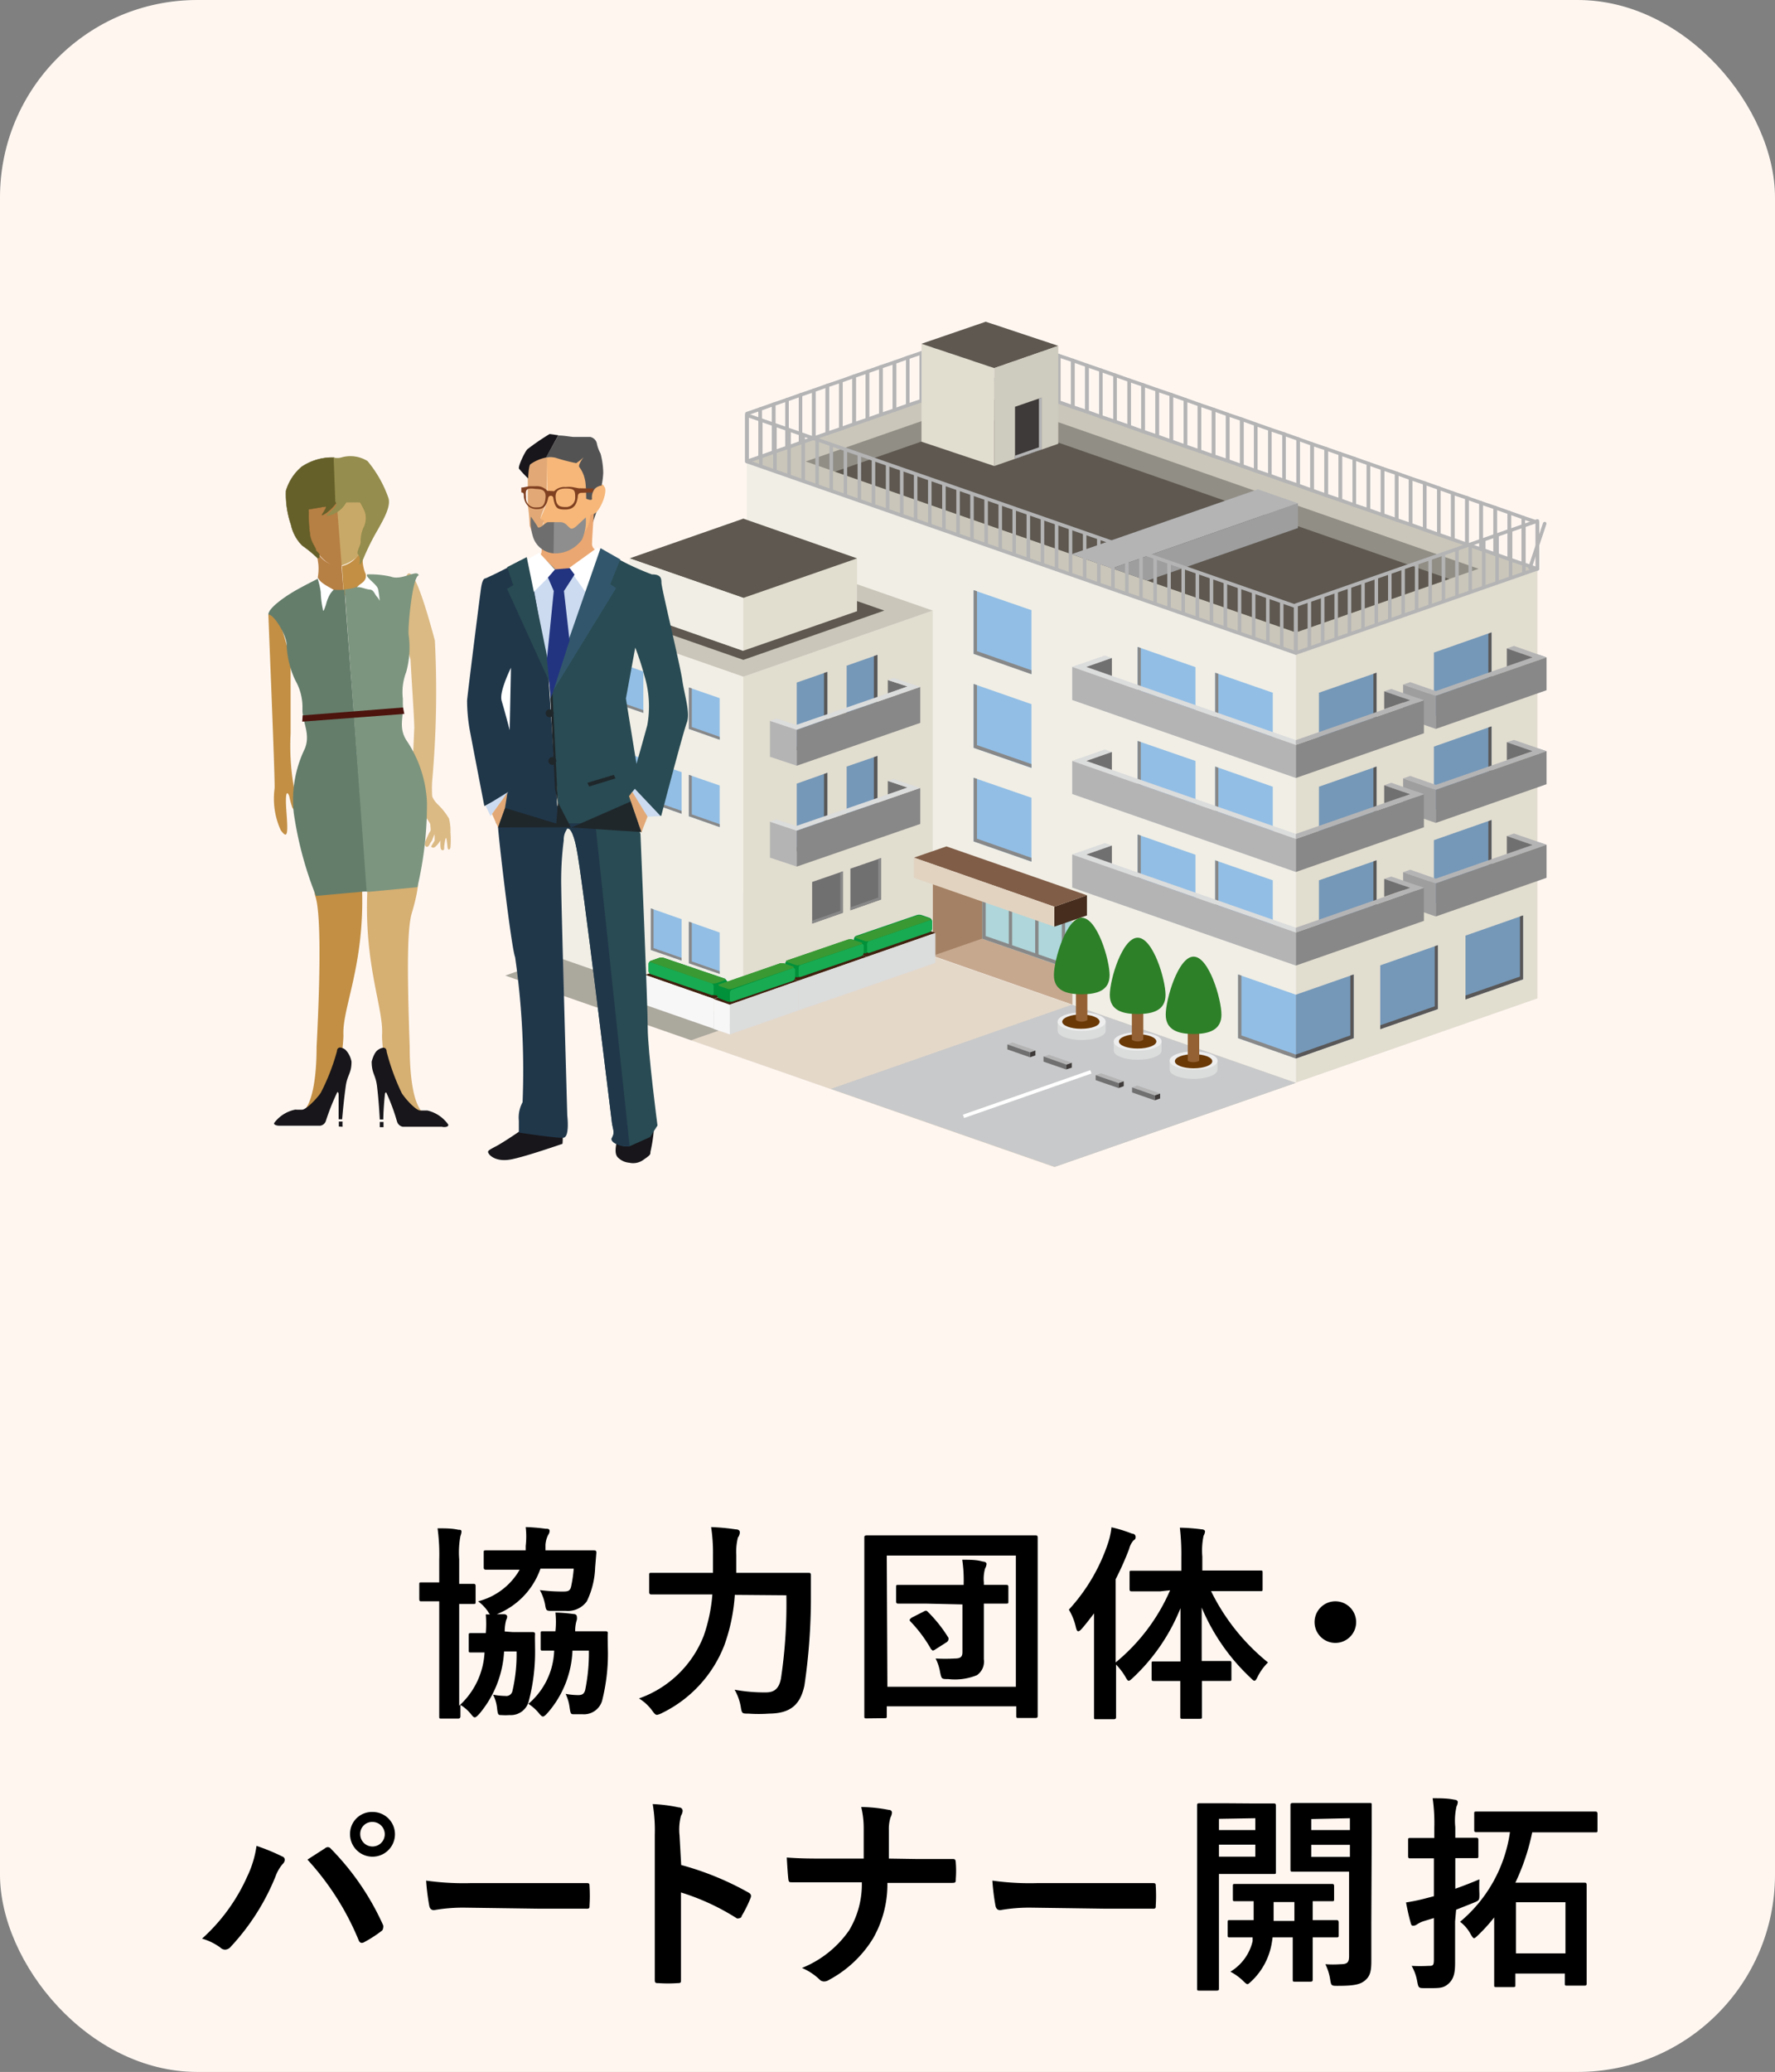 <svg xmlns="http://www.w3.org/2000/svg" xmlns:xlink="http://www.w3.org/1999/xlink" viewBox="0 0 85.39 99.63"><rect x="0" y="0" width="85.39" height="99.63" fill="#808080" stroke="none"/><defs><style>.cls-1,.cls-25,.cls-39,.cls-45,.cls-46,.cls-50{fill:none;}.cls-1,.cls-39{stroke:#b4b4b5;}.cls-1{stroke-linejoin:round;}.cls-1,.cls-25,.cls-39{stroke-width:0.17px;}.cls-2{fill:#fff6f0;}.cls-3{fill:#e1ddcf;}.cls-4{fill:#f0eee5;}.cls-5{fill:#c6a88f;}.cls-6{fill:#cac6ba;}.cls-7{fill:#e4d8c9;}.cls-8{fill:#aba89e;}.cls-9{fill:#c8c9ca;}.cls-10{fill:#918e86;}.cls-11{fill:#5e5850;}.cls-12{fill:#7598b8;}.cls-13{fill:#595757;}.cls-14{fill:#b4b4b5;}.cls-15{fill:#888;}.cls-16{fill:#9e9e9f;}.cls-17{fill:#717071;}.cls-18{fill:#92bee5;}.cls-19,.cls-26{fill:#dbdcdc;}.cls-20{fill:#a48164;}.cls-21{fill:#afd6da;}.cls-22{fill:#805d47;}.cls-23{fill:#462d1e;}.cls-24{fill:#3e3a39;}.cls-25{stroke:#fff;}.cls-25,.cls-39{stroke-miterlimit:10;}.cls-26,.cls-27,.cls-28,.cls-29,.cls-30,.cls-41,.cls-42,.cls-43,.cls-44,.cls-47,.cls-48,.cls-49,.cls-50,.cls-51,.cls-52,.cls-53,.cls-54,.cls-55,.cls-56,.cls-57,.cls-58,.cls-59,.cls-60,.cls-61,.cls-62,.cls-63,.cls-64,.cls-65,.cls-67,.cls-68,.cls-69{fill-rule:evenodd;}.cls-27{fill:#eeeeef;}.cls-28{fill:#6a3906;}.cls-29{fill:#946134;}.cls-30{fill:#2d8028;}.cls-31{fill:#40210f;}.cls-32{fill:#00913a;}.cls-33{fill:#18ab52;}.cls-34{fill:#3a9933;}.cls-35{fill:#f7f7f7;}.cls-36{fill:#e2d3c1;}.cls-37{clip-path:url(#clip-path);}.cls-38{clip-path:url(#clip-path-2);}.cls-40{fill:#cecbbf;}.cls-41{fill:#dbba84;}.cls-42{fill:#c28f44;}.cls-43{fill:#18161a;}.cls-44{fill:#d6af72;}.cls-46{stroke:#9e2f24;stroke-width:0.05px;}.cls-46,.cls-50{stroke-miterlimit:3.86;}.cls-47{fill:#b67f43;}.cls-48{fill:#c9a968;}.cls-49{fill:#655f29;}.cls-50{stroke:#655f29;stroke-width:0.02px;}.cls-51{fill:#948d4d;}.cls-52{fill:#647d6b;}.cls-53{fill:#fff;}.cls-54{fill:#7c957f;}.cls-55{fill:#4c140d;}.cls-56{fill:#20374a;}.cls-57{fill:#294b53;}.cls-58{fill:#ccdbf0;}.cls-59{fill:#535354;}.cls-60{fill:#eba771;}.cls-61{fill:#f6b779;}.cls-62{fill:#e2a976;}.cls-63{fill:#32576c;}.cls-64{fill:#223480;}.cls-65,.cls-66{fill:#1f272b;}.cls-67{fill:#6e6e6e;}.cls-68{fill:#8e8e8e;}.cls-69{fill:#7f4021;}</style><clipPath id="clip-path"><polygon id="SVGID" class="cls-1" points="62.34 31.4 73.96 27.35 73.96 25.05 62.34 29.1 62.34 31.4"/></clipPath><clipPath id="clip-path-2"><polygon id="SVGID-2" data-name="SVGID" class="cls-1" points="35.93 19.96 35.93 22.19 62.34 31.4 62.34 29.16 35.93 19.96"/></clipPath></defs><g id="レイヤー_2" data-name="レイヤー 2"><g id="レイヤー_1-2" data-name="レイヤー 1"><rect class="cls-2" width="85.39" height="99.63" rx="9.49"/><path d="M24.67,78.48c.67,0,.88,0,.94,0s.14,0,.13.11,0,.44,0,.65a9.35,9.35,0,0,1-.3,2.55.89.89,0,0,1-.93.68,2.55,2.55,0,0,1-.39,0c-.15,0-.17,0-.21-.35a1.79,1.79,0,0,0-.19-.63,3.46,3.46,0,0,0,.59.06.3.3,0,0,0,.34-.23,7.73,7.73,0,0,0,.2-1.91h-.6a5.08,5.08,0,0,1-1.19,3c-.1.11-.17.17-.22.17s-.1-.05-.17-.14a2,2,0,0,0-.52-.46c0,.34,0,.53,0,.55s0,.11-.11.11h-.81c-.09,0-.1,0-.1-.11s0-.62,0-1.75V77h0c-.62,0-.8,0-.86,0s-.1,0-.1-.12V76.2c0-.1,0-.11.1-.11s.24,0,.86,0h0V75a9.26,9.26,0,0,0-.08-1.51c.38,0,.68,0,1,.07.1,0,.15,0,.15.1a.73.73,0,0,1-.05.2,4.22,4.22,0,0,0-.06,1.11v1.19c.46,0,.62,0,.68,0s.11,0,.11.11v.74c0,.11,0,.12-.11.12l-.68,0v4.89a3.72,3.72,0,0,0,1.22-2.56l-.65,0c-.1,0-.11,0-.11-.11v-.72c0-.09,0-.1.11-.1s.23,0,.71,0a5.16,5.16,0,0,0,0-.9h.2a.73.73,0,0,1-.09-.13A2,2,0,0,0,23,77a3.22,3.22,0,0,0,2-1.52h-.3c-.93,0-1.25,0-1.31,0s-.12,0-.12-.11v-.72c0-.09,0-.1.12-.1s.38,0,1.31,0h.59l0-.21a4,4,0,0,0,0-.91,8.66,8.66,0,0,1,.95.08c.12,0,.2,0,.2.12a.37.37,0,0,1-.07.18,1.23,1.23,0,0,0-.13.48l0,.26h1c.94,0,1.27,0,1.33,0s.12,0,.12.11l-.06.72A4,4,0,0,1,28.23,77a1.12,1.12,0,0,1-1,.46l-.65,0c-.3,0-.31,0-.36-.32a2.34,2.34,0,0,0-.25-.68,8.53,8.53,0,0,0,1.06.07c.27,0,.4,0,.45-.27a6.15,6.15,0,0,0,.12-.83H26a3.66,3.66,0,0,1-2.1,2.19l.34,0c.11,0,.16.06.16.12a.41.41,0,0,1-.05.16,2.12,2.12,0,0,0-.07.55Zm2.87.89a4.84,4.84,0,0,1-1.2,3c-.1.11-.17.17-.22.17s-.1-.05-.17-.13a2.2,2.2,0,0,0-.53-.48,3.51,3.51,0,0,0,1.24-2.56l-.54,0c-.1,0-.11,0-.11-.11v-.72c0-.09,0-.1.11-.1s.18,0,.6,0a4.36,4.36,0,0,0,0-.9,7.88,7.88,0,0,1,.86.07c.12,0,.17.06.17.12a.47.47,0,0,1,0,.16,1.65,1.65,0,0,0-.08.55h.5c.68,0,.89,0,.95,0s.13,0,.12.11,0,.44,0,.65a9.16,9.16,0,0,1-.28,2.6.91.91,0,0,1-.94.63l-.4,0c-.16,0-.17,0-.22-.34a2.1,2.1,0,0,0-.19-.64,3.38,3.38,0,0,0,.6.06c.2,0,.29-.06.34-.24a8.88,8.88,0,0,0,.18-1.9Z"/><path d="M35.35,76.69a8.82,8.82,0,0,1-.5,2.41,6.06,6.06,0,0,1-3,3.27.93.93,0,0,1-.24.09c-.08,0-.13-.06-.24-.21a2.23,2.23,0,0,0-.63-.58,5.2,5.2,0,0,0,3.11-3,7.9,7.9,0,0,0,.42-2H32.69c-1,0-1.29,0-1.34,0s-.12,0-.12-.11v-.82c0-.1,0-.11.12-.11s.38,0,1.34,0H34.3c0-.29,0-.58,0-.87a8.18,8.18,0,0,0-.09-1.33,10.53,10.53,0,0,1,1.18.11c.15,0,.2.07.2.14a.42.42,0,0,1-.09.25,2.83,2.83,0,0,0-.08.85c0,.27,0,.56,0,.85h2.1c1,0,1.3,0,1.37,0s.12,0,.12.12c0,.3,0,.64,0,.9a29,29,0,0,1-.31,4.39C38.5,82,38,82.39,37,82.4a7.09,7.09,0,0,1-1,0c-.31,0-.31,0-.37-.36a2.51,2.51,0,0,0-.29-.79,7.85,7.85,0,0,0,1.5.13c.37,0,.63-.14.73-.67a24.18,24.18,0,0,0,.26-4Z"/><path d="M41.69,82.63c-.1,0-.11,0-.11-.11s0-.74,0-3.84v-2c0-2,0-2.68,0-2.74s0-.11.11-.11.4,0,1.33,0h5.46c.94,0,1.26,0,1.33,0s.11,0,.11.11,0,.76,0,2.4v2.32c0,3.1,0,3.78,0,3.84s0,.11-.11.11H49c-.1,0-.11,0-.11-.11v-.45H42.66v.46c0,.1,0,.11-.11.11Zm1-1.52h6.18V74.8H42.66Zm1.84-4c-.93,0-1.25,0-1.31,0s-.11,0-.11-.11v-.68c0-.1,0-.11.11-.11s.38,0,1.31,0h1.83v-.08a6.6,6.6,0,0,0-.07-1.13c.38,0,.69,0,1,.09.11,0,.17.06.17.11a.52.52,0,0,1-.07.22,1.81,1.81,0,0,0-.06.67v.12c.73,0,1,0,1.07,0s.11,0,.11.11v.68c0,.1,0,.11-.11.11l-1.07,0v1.26c0,.57,0,.9,0,1.42a.79.79,0,0,1-.33.76,2.78,2.78,0,0,1-1.38.19c-.32,0-.32,0-.39-.31a2.36,2.36,0,0,0-.22-.68,7.81,7.81,0,0,0,.92,0c.28,0,.37-.08.37-.31V77.15Zm-.11.39c.11-.06.14-.07.21,0a6.65,6.65,0,0,1,1,1.26c0,.09,0,.13-.08.2l-.55.35a.28.28,0,0,1-.13.06s0,0-.08-.07a6.62,6.62,0,0,0-1-1.34c-.07-.08,0-.11.06-.17Z"/><path d="M55.82,76.52c-1,0-1.31,0-1.37,0s-.11,0-.11-.11v-.77c0-.11,0-.11.11-.11h2.38v-.65a11.06,11.06,0,0,0-.07-1.42,8.93,8.93,0,0,1,1.05.08c.1,0,.16.05.16.1a.52.52,0,0,1-.07.21,3.43,3.43,0,0,0-.06,1v.67h2.8c.09,0,.1,0,.1.11v.77c0,.1,0,.11-.1.11s-.41,0-1.38,0h-1A10.15,10.15,0,0,0,61,79.94a2.56,2.56,0,0,0-.49.67c-.07.14-.11.21-.16.21s-.11-.06-.21-.16a9.87,9.87,0,0,1-2.33-3.36c0,.9,0,1.79,0,2.57h.23c.78,0,1,0,1.09,0s.11,0,.11.11v.73c0,.11,0,.12-.11.12s-.31,0-1.09,0h-.22c0,.95,0,1.61,0,1.71s0,.11-.11.11H56.9c-.11,0-.12,0-.12-.11s0-.77,0-1.71h-.18c-.78,0-1,0-1.09,0s-.11,0-.11-.12V80c0-.1,0-.11.11-.11s.31,0,1.09,0h.19c0-.78,0-1.67,0-2.56a9.36,9.36,0,0,1-2.28,3.34c-.1.09-.16.15-.21.15s-.09-.06-.16-.19a3.25,3.25,0,0,0-.45-.59v1c0,1,0,1.47,0,1.52s0,.11-.11.11h-.85c-.09,0-.1,0-.1-.11s0-.54,0-1.52V78.71c0-.33,0-.73,0-1.13-.19.25-.38.5-.58.73-.07.08-.13.13-.18.13s-.08-.06-.11-.18a2.86,2.86,0,0,0-.34-.86,8.84,8.84,0,0,0,1.9-3.25,3.45,3.45,0,0,0,.15-.71,6.93,6.93,0,0,1,1,.31c.11,0,.16.08.16.15s0,.11-.11.18a1,1,0,0,0-.2.4,14.47,14.47,0,0,1-.65,1.46v4a9.25,9.25,0,0,0,2.62-3.47Z"/><path d="M65.24,78a1,1,0,1,1-1-1A1,1,0,0,1,65.24,78Z"/><path d="M11.89,90.24a5,5,0,0,0,.45-1.48,9.88,9.88,0,0,1,1.24.51.17.17,0,0,1,.12.16.3.3,0,0,1-.1.2,1.92,1.92,0,0,0-.35.61,11,11,0,0,1-2.14,3.36.38.38,0,0,1-.28.15.34.34,0,0,1-.23-.1,2.77,2.77,0,0,0-.88-.43A8.86,8.86,0,0,0,11.89,90.24Zm3.74-1.36a.24.24,0,0,1,.14-.06.2.2,0,0,1,.15.08,12.57,12.57,0,0,1,2.51,3.67.25.25,0,0,1,0,.14.19.19,0,0,1-.1.16,6,6,0,0,1-.83.53c-.13.06-.2,0-.24-.09a13.08,13.08,0,0,0-2.47-3.89ZM19,88.2a1.08,1.08,0,0,1-2.16,0,1.05,1.05,0,0,1,1.08-1.07A1.07,1.07,0,0,1,19,88.2Zm-1.67,0a.59.59,0,1,0,.59-.59A.57.57,0,0,0,17.33,88.2Z"/><path d="M22.35,91.73a8,8,0,0,0-1.47.12c-.12,0-.2-.06-.23-.21a10.85,10.85,0,0,1-.15-1.21,12.85,12.85,0,0,0,2.16.12h3.22l2.3,0c.15,0,.18,0,.18.14a7.37,7.37,0,0,1,0,.94c0,.12,0,.16-.18.15l-2.23,0Z"/><path d="M32.77,89.68A14.11,14.11,0,0,1,36,91c.11.06.16.13.11.26a5.88,5.88,0,0,1-.43.87c0,.07-.08.11-.13.11a.15.15,0,0,1-.11,0A11.08,11.08,0,0,0,32.76,91v2.21c0,.65,0,1.24,0,2,0,.12,0,.15-.18.15a6.61,6.61,0,0,1-.89,0c-.14,0-.19,0-.19-.15,0-.74,0-1.33,0-2V88.23a7.63,7.63,0,0,0-.1-1.48,7.38,7.38,0,0,1,1.25.16c.14,0,.19.09.19.17a.53.53,0,0,1-.08.23,2.6,2.6,0,0,0-.07.94Z"/><path d="M44.05,89.39l1.74,0c.14,0,.18,0,.19.18a5.08,5.08,0,0,1,0,.78c0,.16,0,.19-.19.19-.36,0-1.12,0-1.68,0H42.69A5.23,5.23,0,0,1,42,93.21a5.55,5.55,0,0,1-2.13,2,.41.41,0,0,1-.23.07.3.3,0,0,1-.22-.1,2.78,2.78,0,0,0-.84-.55,5.06,5.06,0,0,0,2.27-1.81,4.3,4.3,0,0,0,.61-2.31H39.54c-.49,0-1.06,0-1.44,0-.13,0-.16,0-.18-.19s-.05-.62-.07-1c.65.05,1.21.05,1.7.05h2c0-.5,0-1,0-1.48a4.31,4.31,0,0,0-.12-1,7.54,7.54,0,0,1,1.33.14c.11,0,.15.07.15.14a.61.61,0,0,1-.07.22,1.88,1.88,0,0,0-.08.61c0,.47,0,.8,0,1.37Z"/><path d="M49.59,91.73a8,8,0,0,0-1.47.12c-.12,0-.2-.06-.23-.21a10.85,10.85,0,0,1-.15-1.21,12.85,12.85,0,0,0,2.16.12h3.22l2.3,0c.15,0,.18,0,.18.14a7.37,7.37,0,0,1,0,.94c0,.12,0,.16-.18.15l-2.23,0Z"/><path d="M60.28,86.72c.66,0,.95,0,1,0s.1,0,.1.11,0,.35,0,1V89c0,.61,0,.89,0,1s0,.11-.1.11-.35,0-1,0H58.64v3.34c0,1.4,0,2.09,0,2.16s0,.11-.11.11H57.7c-.1,0-.11,0-.11-.11s0-.76,0-2.16V89c0-1.4,0-2.11,0-2.18s0-.11.11-.11.45,0,1.19,0Zm-1.64.74V88h1.75v-.57Zm1.75,1.24H58.64v.58h1.75Zm.83,4.46a4.3,4.3,0,0,1-.07.43,3.26,3.26,0,0,1-.95,1.68c-.1.09-.15.14-.19.14s-.11-.06-.23-.18a2.65,2.65,0,0,0-.59-.42,2.33,2.33,0,0,0,1.07-1.47l0-.18-1.09,0c-.1,0-.11,0-.11-.12v-.6c0-.1,0-.11.11-.11s.34,0,1.14,0c0-.25,0-.56,0-.91l-.88,0c-.11,0-.12,0-.12-.11v-.61c0-.1,0-.11.12-.11s.36,0,1.25,0h2.14c.89,0,1.19,0,1.25,0s.11,0,.11.11v.61c0,.1,0,.11-.11.11l-.92,0v.91c.79,0,1.09,0,1.14,0s.11,0,.11.11v.6c0,.11,0,.12-.11.12s-.35,0-1.14,0v.93c0,.69,0,1,0,1.08s0,.12-.11.12h-.74c-.1,0-.11,0-.11-.12s0-.39,0-1.08v-.93Zm1.05-.79v-.91h-1c0,.34,0,.65,0,.91Zm3.7.1c0,.7,0,1.34,0,1.83s-.06.72-.29.92-.52.27-1.32.27c-.31,0-.32,0-.37-.31a2.51,2.51,0,0,0-.23-.73,5,5,0,0,0,.73,0c.33,0,.41-.09.41-.39V90H63.3c-.78,0-1,0-1.1,0s-.12,0-.12-.11,0-.28,0-.87V87.69c0-.58,0-.81,0-.88s0-.11.12-.11.32,0,1.1,0h1.47c.78,0,1,0,1.11,0s.11,0,.11.11,0,.49,0,1.37Zm-2.89-5V88h1.86v-.57Zm1.86,1.24H63.08v.58h1.86Z"/><path d="M70,92.39c0,.7,0,1.53,0,2s-.06.77-.32,1-.45.21-1.12.21c-.31,0-.32,0-.38-.31a2.3,2.3,0,0,0-.27-.76,7.2,7.2,0,0,0,.81,0c.2,0,.26,0,.26-.3v-2l-.49.15a1.24,1.24,0,0,0-.33.16.35.35,0,0,1-.16.06c-.06,0-.1,0-.13-.12-.08-.27-.16-.63-.23-1a8.88,8.88,0,0,0,.92-.19l.42-.11V89.36h-.13c-.71,0-.93,0-1,0s-.11,0-.11-.11v-.76c0-.1,0-.11.11-.11s.28,0,1,0H69v-.49a8.37,8.37,0,0,0-.08-1.42c.38,0,.72,0,1.05.07.1,0,.16.06.16.11a.51.51,0,0,1-.06.21,3.07,3.07,0,0,0-.06,1v.51h0c.72,0,.94,0,1,0s.11,0,.11.11v.76c0,.1,0,.11-.11.11s-.28,0-1,0h0v1.47c.4-.14.8-.3,1.16-.45a6.6,6.6,0,0,0,0,.69c0,.32,0,.32-.29.44l-.83.33Zm2.39-4.29c-1,0-1.29,0-1.36,0s-.11,0-.11-.11v-.77c0-.1,0-.11.11-.11s.4,0,1.36,0h3c1,0,1.3,0,1.35,0s.11,0,.11.11V88c0,.1,0,.11-.11.11s-.39,0-1.35,0H73.71a10.6,10.6,0,0,1-.81,2.42h2.16c.74,0,1.1,0,1.16,0s.11,0,.11.11,0,.39,0,1.64v1.24c0,1.47,0,1.78,0,1.85s0,.11-.11.11H75.4c-.11,0-.12,0-.12-.11v-.47H72.9v.55c0,.09,0,.1-.12.1H72c-.11,0-.12,0-.12-.1s0-.37,0-1.8V92.2a7.77,7.77,0,0,1-.77.85c-.1.1-.16.15-.2.15s-.09-.07-.17-.21a1.81,1.81,0,0,0-.5-.58,6.87,6.87,0,0,0,2.4-4.31Zm.54,3.37v2.46h2.38V91.47Z"/><polygon class="cls-3" points="62.34 52.06 73.96 48.01 73.96 27.35 62.34 31.4 62.34 52.06"/><polygon class="cls-4" points="35.93 22.19 35.93 42.86 62.34 52.07 62.34 31.4 35.93 22.19"/><polygon class="cls-5" points="44.87 41.98 44.87 45.96 51.59 48.31 51.59 44.32 44.87 41.98"/><polygon class="cls-6" points="73.96 27.35 47.55 18.14 35.93 22.19 62.34 31.4 73.96 27.35"/><polygon class="cls-7" points="62.34 52.07 35.93 42.86 24.31 46.91 50.72 56.12 62.34 52.07"/><polygon class="cls-8" points="33.25 50.02 44.85 45.97 35.93 42.86 24.31 46.91 33.25 50.02"/><polygon class="cls-9" points="39.97 52.36 50.74 56.11 62.34 52.07 51.57 48.31 39.97 52.36"/><polygon class="cls-10" points="38.76 22.19 62.34 30.41 71.13 27.35 47.55 19.13 38.76 22.19"/><polygon class="cls-11" points="40.17 22.68 62.34 30.41 69.72 27.84 47.55 20.11 40.17 22.68"/><polygon class="cls-12" points="68.98 35.9 68.98 38.96 71.75 38 71.75 34.93 68.98 35.9"/><polygon class="cls-13" points="71.6 34.98 71.75 34.93 71.75 38 70.37 38.48 70.37 38.3 71.6 37.87 71.6 34.98"/><polygon class="cls-14" points="69.07 37.98 74.4 36.12 74.06 36.01 68.73 37.86 69.07 37.98"/><polygon class="cls-14" points="74.06 36.24 72.49 35.69 72.83 35.58 74.4 36.12 74.06 36.24"/><polygon class="cls-14" points="69.07 37.98 67.5 37.43 67.84 37.31 69.41 37.86 69.07 37.98"/><polygon class="cls-15" points="69.07 37.98 69.07 39.57 74.4 37.71 74.4 36.12 69.07 37.98"/><polygon class="cls-16" points="67.5 37.43 67.5 39.02 69.07 39.57 69.07 37.98 67.5 37.43"/><polygon class="cls-17" points="72.49 35.69 72.49 36.55 73.73 36.12 72.49 35.69"/><polygon class="cls-12" points="63.45 37.83 63.45 40.9 66.22 39.93 66.22 36.86 63.45 37.83"/><polygon class="cls-13" points="66.07 36.92 66.22 36.86 66.22 39.93 64.84 40.41 64.84 40.23 66.07 39.8 66.07 36.92"/><polygon class="cls-18" points="61.23 37.83 61.23 40.9 58.46 39.93 58.46 36.86 61.23 37.83"/><polygon class="cls-15" points="58.61 36.92 58.46 36.86 58.46 39.93 59.84 40.41 59.84 40.23 58.61 39.8 58.61 36.92"/><polygon class="cls-18" points="57.51 36.59 57.51 39.66 54.73 38.69 54.73 35.63 57.51 36.59"/><polygon class="cls-15" points="54.88 35.68 54.73 35.63 54.73 38.69 56.12 39.18 56.12 38.99 54.88 38.56 54.88 35.68"/><polygon class="cls-15" points="68.5 38.19 62.34 40.34 62.34 41.93 68.5 39.78 68.5 38.19"/><polygon class="cls-19" points="62.34 40.1 51.91 36.47 51.58 36.59 62.34 40.34 62.34 40.1"/><polygon class="cls-14" points="62.34 40.34 68.5 38.19 68.17 38.07 62.34 40.1 62.34 40.34"/><polygon class="cls-19" points="51.92 36.7 53.49 36.16 53.15 36.04 51.58 36.59 51.92 36.7"/><polygon class="cls-14" points="68.16 38.31 66.59 37.76 66.93 37.64 68.5 38.19 68.16 38.31"/><polygon class="cls-17" points="53.49 36.16 53.49 37.02 52.26 36.59 53.49 36.16"/><polygon class="cls-17" points="66.59 37.76 66.59 38.62 67.83 38.19 66.59 37.76"/><polygon class="cls-14" points="51.58 36.59 51.58 38.18 62.34 41.93 62.34 40.34 51.58 36.59"/><polygon class="cls-12" points="68.98 31.38 68.98 34.45 71.75 33.48 71.75 30.41 68.98 31.38"/><polygon class="cls-13" points="71.6 30.47 71.75 30.41 71.75 33.48 70.37 33.96 70.37 33.78 71.6 33.35 71.6 30.47"/><polygon class="cls-14" points="69.07 33.46 74.4 31.61 74.06 31.49 68.73 33.35 69.07 33.46"/><polygon class="cls-14" points="74.06 31.72 72.49 31.18 72.83 31.06 74.4 31.61 74.06 31.72"/><polygon class="cls-14" points="69.07 33.46 67.5 32.92 67.84 32.8 69.41 33.35 69.07 33.46"/><polygon class="cls-15" points="69.07 33.46 69.07 35.05 74.4 33.19 74.4 31.61 69.07 33.46"/><polygon class="cls-16" points="67.5 32.92 67.5 34.5 69.07 35.05 69.07 33.46 67.5 32.92"/><polygon class="cls-17" points="72.49 31.18 72.49 32.04 73.73 31.61 72.49 31.18"/><polygon class="cls-12" points="63.45 33.31 63.45 36.38 66.22 35.41 66.22 32.35 63.45 33.31"/><polygon class="cls-13" points="66.07 32.4 66.22 32.35 66.22 35.41 64.84 35.9 64.84 35.71 66.07 35.28 66.07 32.4"/><polygon class="cls-18" points="61.23 33.31 61.23 36.38 58.46 35.41 58.46 32.35 61.23 33.31"/><polygon class="cls-15" points="58.61 32.4 58.46 32.35 58.46 35.41 59.84 35.9 59.84 35.71 58.61 35.28 58.61 32.4"/><polygon class="cls-18" points="57.51 32.08 57.51 35.14 54.73 34.18 54.73 31.11 57.51 32.08"/><polygon class="cls-15" points="54.88 31.16 54.73 31.11 54.73 34.18 56.12 34.66 56.12 34.48 54.88 34.05 54.88 31.16"/><polygon class="cls-15" points="68.5 33.67 62.34 35.82 62.34 37.41 68.5 35.26 68.5 33.67"/><polygon class="cls-19" points="62.34 35.59 51.91 31.95 51.58 32.07 62.34 35.82 62.34 35.59"/><polygon class="cls-14" points="62.34 35.82 68.5 33.67 68.17 33.56 62.34 35.59 62.34 35.82"/><polygon class="cls-19" points="51.92 32.19 53.49 31.64 53.15 31.52 51.58 32.07 51.92 32.19"/><polygon class="cls-14" points="68.16 33.79 66.59 33.24 66.93 33.13 68.5 33.67 68.16 33.79"/><polygon class="cls-17" points="53.49 31.64 53.49 32.5 52.26 32.07 53.49 31.64"/><polygon class="cls-17" points="66.59 33.24 66.59 34.1 67.83 33.67 66.59 33.24"/><polygon class="cls-14" points="51.58 32.07 51.58 33.66 62.34 37.41 62.34 35.82 51.58 32.07"/><polygon class="cls-12" points="68.98 40.4 68.98 43.47 71.75 42.5 71.75 39.43 68.98 40.4"/><polygon class="cls-13" points="71.6 39.49 71.75 39.43 71.75 42.5 70.37 42.98 70.37 42.8 71.6 42.37 71.6 39.49"/><polygon class="cls-14" points="69.07 42.48 74.4 40.62 74.06 40.51 68.73 42.37 69.07 42.48"/><polygon class="cls-14" points="74.06 40.74 72.49 40.2 72.83 40.08 74.4 40.62 74.06 40.74"/><polygon class="cls-14" points="69.07 42.48 67.5 41.94 67.84 41.82 69.41 42.37 69.07 42.48"/><polygon class="cls-15" points="69.07 42.48 69.07 44.07 74.4 42.21 74.4 40.62 69.07 42.48"/><polygon class="cls-16" points="67.5 41.94 67.5 43.52 69.07 44.07 69.07 42.48 67.5 41.94"/><polygon class="cls-17" points="72.49 40.2 72.49 41.06 73.73 40.63 72.49 40.2"/><polygon class="cls-20" points="44.87 41.98 44.87 45.96 50.59 43.97 44.87 41.98"/><polygon class="cls-18" points="62.34 47.83 62.34 50.89 59.56 49.92 59.56 46.86 62.34 47.83"/><polygon class="cls-15" points="59.72 46.91 59.56 46.86 59.56 49.92 62.34 50.9 62.34 50.71 59.72 49.79 59.72 46.91"/><polygon class="cls-21" points="51.59 44.32 51.59 46.65 47.26 45.14 47.26 42.81 51.59 44.32"/><polygon class="cls-15" points="47.42 42.87 47.26 42.81 47.26 45.14 51.59 46.64 51.59 46.46 47.42 45.01 47.42 42.87"/><polygon class="cls-15" points="48.69 43.31 48.53 43.25 48.53 45.5 48.69 45.5 48.69 43.31"/><polygon class="cls-15" points="49.96 43.76 49.8 43.7 49.8 45.95 49.96 45.95 49.96 43.76"/><polygon class="cls-15" points="51.24 44.2 51.08 44.15 51.08 46.4 51.24 46.4 51.24 44.2"/><polygon class="cls-12" points="62.34 47.83 62.34 50.89 65.12 49.92 65.12 46.86 62.34 47.83"/><polygon class="cls-13" points="64.96 46.91 65.12 46.86 65.12 49.92 62.34 50.9 62.34 50.71 64.96 49.79 64.96 46.91"/><polygon class="cls-12" points="66.4 46.42 66.4 49.48 69.17 48.52 69.17 45.45 66.4 46.42"/><polygon class="cls-13" points="69.02 45.5 69.17 45.45 69.17 48.52 66.4 49.49 66.4 49.3 69.02 48.39 69.02 45.5"/><polygon class="cls-12" points="70.5 44.99 70.5 48.05 73.27 47.09 73.27 44.02 70.5 44.99"/><polygon class="cls-13" points="73.12 44.07 73.27 44.02 73.27 47.09 70.5 48.06 70.5 47.87 73.12 46.96 73.12 44.07"/><polygon class="cls-14" points="60.51 23.53 62.44 24.2 62.44 24.2 53.49 27.33 51.55 26.65 60.51 23.53"/><polygon class="cls-16" points="62.44 24.2 62.44 25.39 55.19 27.92 53.49 27.33 62.44 24.2"/><polygon class="cls-12" points="63.45 42.33 63.45 45.4 66.22 44.43 66.22 41.37 63.45 42.33"/><polygon class="cls-13" points="66.07 41.42 66.22 41.37 66.22 44.43 64.84 44.91 64.84 44.73 66.07 44.3 66.07 41.42"/><polygon class="cls-18" points="61.23 42.33 61.23 45.4 58.46 44.43 58.46 41.37 61.23 42.33"/><polygon class="cls-15" points="58.61 41.42 58.46 41.37 58.46 44.43 59.84 44.91 59.84 44.73 58.61 44.3 58.61 41.42"/><polygon class="cls-18" points="57.51 41.1 57.51 44.16 54.73 43.2 54.73 40.13 57.51 41.1"/><polygon class="cls-15" points="54.88 40.18 54.73 40.13 54.73 43.2 56.12 43.68 56.12 43.5 54.88 43.07 54.88 40.18"/><polygon class="cls-15" points="68.5 42.69 62.34 44.84 62.34 46.43 68.5 44.28 68.5 42.69"/><polygon class="cls-19" points="62.34 44.61 51.91 40.97 51.58 41.09 62.34 44.84 62.34 44.61"/><polygon class="cls-14" points="62.34 44.84 68.5 42.69 68.17 42.58 62.34 44.61 62.34 44.84"/><polygon class="cls-19" points="51.92 41.2 53.49 40.66 53.15 40.54 51.58 41.09 51.92 41.2"/><polygon class="cls-14" points="68.16 42.81 66.59 42.26 66.93 42.15 68.5 42.69 68.16 42.81"/><polygon class="cls-17" points="53.49 40.66 53.49 41.52 52.26 41.09 53.49 40.66"/><polygon class="cls-17" points="66.59 42.26 66.59 43.12 67.83 42.69 66.59 42.26"/><polygon class="cls-14" points="51.58 41.09 51.58 42.68 62.34 46.43 62.34 44.84 51.58 41.09"/><polygon class="cls-18" points="49.62 33.86 49.62 36.93 46.84 35.96 46.84 32.89 49.62 33.86"/><polygon class="cls-15" points="47 32.95 46.84 32.89 46.84 35.96 49.62 36.92 49.62 36.74 47 35.83 47 32.95"/><polygon class="cls-18" points="49.62 29.34 49.62 32.41 46.84 31.44 46.84 28.38 49.62 29.34"/><polygon class="cls-15" points="47 28.43 46.84 28.38 46.84 31.44 49.62 32.42 49.62 32.23 47 31.31 47 28.43"/><polygon class="cls-22" points="35.39 26.42 36.96 25.88 36.62 25.76 35.05 26.3 35.39 26.42"/><polygon class="cls-23" points="36.96 25.88 36.96 26.74 35.73 26.3 36.96 25.88"/><polygon class="cls-18" points="49.62 38.36 49.62 41.43 46.84 40.46 46.84 37.4 49.62 38.36"/><polygon class="cls-15" points="47 37.45 46.84 37.4 46.84 40.46 49.62 41.43 49.62 41.25 47 40.33 47 37.45"/><polygon class="cls-24" points="51.56 51.1 51.56 51.34 51.3 51.42 51.3 51.19 51.56 51.1"/><polygon class="cls-14" points="50.46 50.72 50.21 50.8 50.2 50.8 51.3 51.19 51.56 51.1 50.46 50.72"/><polygon class="cls-17" points="50.2 50.8 50.2 51.05 51.3 51.43 51.3 51.19 50.2 50.8"/><polygon class="cls-24" points="49.81 50.51 49.81 50.75 49.55 50.84 49.55 50.6 49.81 50.51"/><polygon class="cls-14" points="48.71 50.13 48.46 50.22 48.46 50.22 49.55 50.6 49.81 50.51 48.71 50.13"/><polygon class="cls-17" points="48.46 50.22 48.46 50.46 49.55 50.84 49.55 50.6 48.46 50.22"/><polygon class="cls-24" points="55.81 52.58 55.81 52.82 55.55 52.91 55.55 52.67 55.81 52.58"/><polygon class="cls-14" points="54.71 52.2 54.46 52.29 54.46 52.29 55.55 52.67 55.81 52.58 54.71 52.2"/><polygon class="cls-17" points="54.46 52.29 54.46 52.53 55.55 52.91 55.55 52.67 54.46 52.29"/><polygon class="cls-24" points="54.06 51.99 54.06 52.23 53.81 52.32 53.81 52.08 54.06 51.99"/><polygon class="cls-14" points="52.97 51.61 52.71 51.7 52.71 51.7 53.81 52.08 54.06 51.99 52.97 51.61"/><polygon class="cls-17" points="52.71 51.7 52.71 51.94 53.81 52.32 53.81 52.08 52.71 51.7"/><line class="cls-25" x1="52.48" y1="51.54" x2="46.35" y2="53.68"/><path class="cls-26" d="M58.57,51c0-.24-.52-.44-1.15-.44s-1.15.2-1.15.44h0v.44c0,.24.51.44,1.15.44s1.15-.2,1.15-.44V51Zm-2,0c0-.19.4-.34.9-.34s.9.15.9.34h-1.8Z"/><path class="cls-27" d="M58.57,51c0-.24-.51-.44-1.15-.44s-1.15.2-1.15.44.51.44,1.15.44S58.57,51.27,58.57,51Z"/><path class="cls-28" d="M57.42,51.37c-.5,0-.9-.15-.9-.34s.4-.34.9-.34.9.15.9.34S57.92,51.37,57.42,51.37Z"/><path class="cls-29" d="M57.69,51c-.08.1-.49.1-.55,0V49.2h.55Z"/><path class="cls-30" d="M58.76,48.79c0,.74-.6.93-1.34.93s-1.34-.19-1.34-.93S56.68,46,57.42,46,58.76,48.05,58.76,48.79Z"/><path class="cls-26" d="M55.88,50.08c0-.25-.52-.44-1.15-.44s-1.15.19-1.15.44h0v.44c0,.24.51.44,1.15.44s1.15-.2,1.15-.44v-.44Zm-2.05,0c0-.19.4-.35.9-.35s.9.16.9.35h-1.8Z"/><path class="cls-27" d="M55.88,50.08c0-.25-.52-.44-1.15-.44s-1.15.19-1.15.44.51.44,1.15.44S55.88,50.32,55.88,50.08Z"/><path class="cls-28" d="M54.73,50.42c-.5,0-.9-.15-.9-.34s.4-.35.9-.35.9.16.9.35S55.22,50.42,54.73,50.42Z"/><path class="cls-29" d="M55,50a.52.52,0,0,1-.55,0V48.25H55Z"/><path class="cls-30" d="M56.07,47.84c0,.74-.6.92-1.34.92s-1.34-.18-1.34-.92.6-2.75,1.34-2.75S56.07,47.1,56.07,47.84Z"/><path class="cls-26" d="M53.19,49.13c0-.25-.52-.45-1.15-.45s-1.16.2-1.16.45h0v.44c0,.24.52.44,1.16.44s1.15-.2,1.15-.44v-.44Zm-2,0c0-.19.4-.35.9-.35s.9.16.9.35h-1.8Z"/><path class="cls-27" d="M53.19,49.13c0-.25-.52-.45-1.15-.45s-1.16.2-1.16.45.52.44,1.16.44S53.19,49.37,53.19,49.13Z"/><path class="cls-28" d="M52,49.47c-.5,0-.9-.16-.9-.34s.4-.35.9-.35.9.16.9.35S52.53,49.47,52,49.47Z"/><path class="cls-29" d="M52.31,49.05a.52.52,0,0,1-.55,0V47.29h.55Z"/><path class="cls-30" d="M53.38,46.89c0,.74-.6.92-1.34.92s-1.34-.18-1.34-.92.6-2.76,1.34-2.76S53.38,46.15,53.38,46.89Z"/><polygon class="cls-4" points="35.76 49.14 26.64 45.97 26.64 29.37 35.76 32.55 35.76 49.14"/><polygon class="cls-19" points="29.9 44.02 28.66 43.59 28.66 46.67 29.14 46.84 29.14 46.84 29.3 46.9 29.9 47.11 29.9 44.02"/><polygon class="cls-3" points="35.76 49.14 44.87 45.96 44.87 29.36 35.76 32.54 35.76 49.14"/><polygon class="cls-6" points="35.76 26.19 26.64 29.36 35.76 32.54 44.87 29.36 35.76 26.19"/><polygon class="cls-11" points="35.76 27 28.97 29.36 35.76 31.73 42.54 29.36 35.76 27"/><polygon class="cls-14" points="28.79 43.63 28.66 43.59 28.66 46.67 29.9 47.11 29.9 46.96 28.79 46.57 28.79 43.63"/><polygon class="cls-3" points="35.76 24.94 30.29 26.85 30.29 29.37 35.76 31.29 41.23 29.39 41.23 26.85 35.76 24.94"/><polygon class="cls-11" points="35.76 24.94 30.29 26.85 35.76 28.75 41.23 26.85 35.76 24.94"/><polygon class="cls-4" points="35.76 31.3 35.76 28.75 30.29 26.85 30.29 29.39 35.76 31.3"/><polygon class="cls-12" points="40.73 40.12 42.21 39.61 42.21 36.35 40.73 36.86 40.73 40.12"/><polygon class="cls-13" points="42.04 36.41 42.21 36.35 42.21 39.61 40.73 40.12 40.73 39.93 42.04 39.47 42.04 36.41"/><polygon class="cls-17" points="43.66 37.87 42.71 37.55 42.71 38.21 43.66 37.87"/><polygon class="cls-12" points="38.33 40.94 39.8 40.42 39.8 37.16 38.33 37.68 38.33 40.94"/><polygon class="cls-13" points="39.64 37.22 39.8 37.16 39.8 40.42 38.33 40.94 38.33 40.74 39.64 40.29 39.64 37.22"/><polygon class="cls-14" points="38.33 41.67 37.04 41.24 37.04 39.51 38.33 39.94 38.33 41.67"/><polygon class="cls-15" points="38.33 41.67 38.33 39.94 44.27 37.89 44.27 39.62 38.33 41.67"/><polygon class="cls-19" points="37.04 39.51 37.36 39.4 38.3 39.72 43.66 37.87 42.71 37.55 42.99 37.46 44.27 37.89 41.99 38.68 40.25 39.27 38.33 39.94 37.04 39.51"/><polygon class="cls-12" points="40.73 35.27 42.21 34.75 42.21 31.49 40.73 32.01 40.73 35.27"/><polygon class="cls-13" points="42.04 31.55 42.21 31.49 42.21 34.75 40.73 35.27 40.73 35.07 42.04 34.61 42.04 31.55"/><polygon class="cls-17" points="43.66 33.01 42.71 32.7 42.71 33.35 43.66 33.01"/><polygon class="cls-12" points="38.33 36.08 39.8 35.57 39.8 32.31 38.33 32.82 38.33 36.08"/><polygon class="cls-13" points="39.64 32.36 39.8 32.31 39.8 35.57 38.33 36.08 38.33 35.89 39.64 35.43 39.64 32.36"/><polygon class="cls-14" points="38.33 36.82 37.04 36.39 37.04 34.66 38.33 35.09 38.33 36.82"/><polygon class="cls-15" points="38.33 36.82 38.33 35.09 44.27 33.03 44.27 34.76 38.33 36.82"/><polygon class="cls-19" points="37.04 34.66 37.36 34.55 38.3 34.86 43.66 33.01 42.71 32.7 42.99 32.6 44.27 33.03 41.99 33.82 40.25 34.41 38.33 35.09 37.04 34.66"/><polygon class="cls-18" points="29.12 33.64 27.64 33.13 27.64 31.13 29.12 31.65 29.12 33.64"/><polygon class="cls-15" points="27.77 33.04 27.77 31.18 27.64 31.13 27.64 33.13 29.12 33.64 29.12 33.51 27.77 33.04"/><polygon class="cls-18" points="30.95 34.28 29.47 33.77 29.47 31.77 30.95 32.29 30.95 34.28"/><polygon class="cls-15" points="29.61 33.68 29.61 31.82 29.47 31.77 29.47 33.77 30.95 34.28 30.95 34.15 29.61 33.68"/><polygon class="cls-18" points="32.79 34.92 31.31 34.41 31.31 32.41 32.79 32.93 32.79 34.92"/><polygon class="cls-15" points="31.44 34.32 31.44 32.46 31.31 32.41 31.31 34.41 32.79 34.92 32.79 34.79 31.44 34.32"/><polygon class="cls-18" points="34.62 35.57 33.14 35.05 33.14 33.06 34.62 33.57 34.62 35.57"/><polygon class="cls-15" points="33.28 34.96 33.28 33.1 33.14 33.06 33.14 35.05 34.62 35.57 34.62 35.43 33.28 34.96"/><polygon class="cls-18" points="29.12 37.85 27.64 37.33 27.64 35.34 29.12 35.85 29.12 37.85"/><polygon class="cls-15" points="27.77 37.24 27.77 35.38 27.64 35.34 27.64 37.33 29.12 37.85 29.12 37.71 27.77 37.24"/><polygon class="cls-18" points="30.95 38.49 29.47 37.97 29.47 35.98 30.95 36.49 30.95 38.49"/><polygon class="cls-15" points="29.61 37.88 29.61 36.02 29.47 35.98 29.47 37.97 30.95 38.49 30.95 38.35 29.61 37.88"/><polygon class="cls-18" points="32.79 39.13 31.31 38.61 31.31 36.62 32.79 37.13 32.79 39.13"/><polygon class="cls-15" points="31.44 38.52 31.44 36.66 31.31 36.62 31.31 38.61 32.79 39.13 32.79 38.99 31.44 38.52"/><polygon class="cls-18" points="34.62 39.77 33.14 39.25 33.14 37.26 34.62 37.77 34.62 39.77"/><polygon class="cls-15" points="33.28 39.16 33.28 37.31 33.14 37.26 33.14 39.25 34.62 39.77 34.62 39.63 33.28 39.16"/><polygon class="cls-18" points="32.79 46.19 31.31 45.68 31.31 43.68 32.79 44.2 32.79 46.19"/><polygon class="cls-15" points="31.44 45.59 31.44 43.73 31.31 43.68 31.31 45.68 32.79 46.19 32.79 46.06 31.44 45.59"/><polygon class="cls-18" points="34.62 46.83 33.14 46.32 33.14 44.32 34.62 44.84 34.62 46.83"/><polygon class="cls-15" points="33.28 46.23 33.28 44.37 33.14 44.32 33.14 46.32 34.62 46.83 34.62 46.7 33.28 46.23"/><polygon class="cls-17" points="40.91 43.77 42.39 43.25 42.39 41.26 40.91 41.77 40.91 43.77"/><polygon class="cls-15" points="42.25 43.16 42.25 41.3 42.39 41.26 42.39 43.25 40.91 43.77 40.91 43.63 42.25 43.16"/><polygon class="cls-17" points="39.07 44.41 40.55 43.89 40.55 41.9 39.07 42.41 39.07 44.41"/><polygon class="cls-15" points="40.42 43.8 40.42 41.94 40.55 41.9 40.55 43.89 39.07 44.41 39.07 44.27 40.42 43.8"/><polygon class="cls-19" points="40.94 45.74 40.94 47.18 41.7 47.44 41.7 46.01 40.94 45.74"/><polygon class="cls-31" points="44.23 44.59 45 44.86 45 44.86 41.7 46.01 40.94 45.74 44.23 44.59"/><polygon class="cls-19" points="45 44.86 45 46.3 41.7 47.45 41.7 46.01 45 44.86"/><path class="cls-32" d="M44.11,44a.41.41,0,0,1,.22,0l.4.14a.2.2,0,0,1,.11.16v.33a.18.18,0,0,1-.11.16l-2.91,1a.41.41,0,0,1-.22,0l-.41-.14a.19.19,0,0,1-.11-.16v-.33a.18.18,0,0,1,.11-.16Z"/><path class="cls-33" d="M44.73,44.25a.08.08,0,0,1,.11.08v.33a.18.18,0,0,1-.11.16l-2.91,1a.08.08,0,0,1-.11-.08v-.34a.17.17,0,0,1,.11-.15Z"/><path class="cls-32" d="M41.08,45.21c0-.07.05-.11.11-.08l.41.14a.17.17,0,0,1,.11.15v.34a.08.08,0,0,1-.11.08l-.41-.14a.19.19,0,0,1-.11-.16Z"/><path class="cls-34" d="M44.73,44.25c.06,0,.06,0,0-.08l-.4-.14a.41.41,0,0,0-.22,0l-2.92,1c-.06,0-.06.05,0,.08l.41.14a.41.41,0,0,0,.22,0Z"/><polygon class="cls-19" points="35.11 47.76 35.11 49.2 34.34 49.47 34.34 48.03 35.11 47.76"/><polygon class="cls-31" points="31.81 46.61 31.04 46.88 31.04 46.88 34.34 48.03 35.11 47.76 31.81 46.61"/><polygon class="cls-35" points="31.04 46.88 31.04 48.32 34.34 49.47 34.34 48.03 31.04 46.88"/><path class="cls-32" d="M31.93,46.06a.41.41,0,0,0-.22,0l-.4.14a.17.17,0,0,0-.11.15v.34a.17.17,0,0,0,.11.15l2.91,1a.45.45,0,0,0,.23,0l.4-.14a.18.18,0,0,0,.11-.16v-.33a.18.18,0,0,0-.11-.16Z"/><path class="cls-33" d="M31.31,46.27a.08.08,0,0,0-.11.08v.34a.17.17,0,0,0,.11.15l2.91,1a.08.08,0,0,0,.11-.08v-.33a.18.18,0,0,0-.11-.16Z"/><path class="cls-32" d="M35,47.23a.08.08,0,0,0-.11-.08l-.4.14a.17.17,0,0,0-.12.16v.33c0,.07.05.1.12.08l.4-.14a.18.18,0,0,0,.11-.16Z"/><path class="cls-34" d="M31.31,46.27c-.06,0-.06-.05,0-.07l.4-.14a.41.41,0,0,1,.22,0l2.92,1c.06,0,.06.06,0,.08l-.4.14a.45.45,0,0,1-.23,0Z"/><polygon class="cls-23" points="52.29 43.05 52.29 44.02 50.72 44.56 50.72 43.6 52.29 43.05"/><polygon class="cls-22" points="45.53 40.7 43.97 41.24 43.97 41.24 50.72 43.6 52.29 43.05 45.53 40.7"/><polygon class="cls-36" points="43.97 41.24 43.97 42.21 50.72 44.56 50.72 43.6 43.97 41.24"/><g class="cls-37"><line class="cls-1" x1="62.99" y1="0.8" x2="62.99" y2="32.12"/><line class="cls-1" x1="64.28" y1="0.8" x2="64.28" y2="32.12"/><line class="cls-1" x1="65.57" y1="0.8" x2="65.57" y2="32.12"/><line class="cls-1" x1="66.86" y1="0.8" x2="66.86" y2="32.12"/><line class="cls-1" x1="68.15" y1="0.8" x2="68.15" y2="32.12"/><line class="cls-1" x1="69.44" y1="0.8" x2="69.44" y2="32.12"/><line class="cls-1" x1="70.73" y1="0.8" x2="70.73" y2="32.12"/><line class="cls-1" x1="72.02" y1="0.8" x2="72.02" y2="32.12"/><line class="cls-1" x1="73.31" y1="0.8" x2="73.31" y2="32.12"/><line class="cls-1" x1="62.34" y1="0.8" x2="62.34" y2="32.12"/><line class="cls-1" x1="63.63" y1="0.8" x2="63.63" y2="32.12"/><line class="cls-1" x1="64.92" y1="0.8" x2="64.92" y2="32.12"/><line class="cls-1" x1="66.21" y1="0.8" x2="66.21" y2="32.12"/><line class="cls-1" x1="67.5" y1="0.8" x2="67.5" y2="32.12"/><line class="cls-1" x1="68.8" y1="0.8" x2="68.8" y2="32.12"/><line class="cls-1" x1="70.09" y1="0.8" x2="70.09" y2="32.12"/><line class="cls-1" x1="71.38" y1="0.8" x2="71.38" y2="32.12"/><line class="cls-1" x1="72.67" y1="0.8" x2="72.67" y2="32.12"/><line class="cls-1" x1="73.96" y1="0.8" x2="73.96" y2="32.12"/></g><polygon id="SVGID-3" data-name="SVGID" class="cls-1" points="62.34 31.4 73.96 27.35 73.96 25.05 62.34 29.1 62.34 31.4"/><polygon class="cls-1" points="39.15 18.77 39.15 21.07 39.8 20.84 39.8 18.54 39.15 18.77"/><polygon class="cls-1" points="41.09 18.09 41.09 20.39 41.73 20.17 41.73 17.87 41.09 18.09"/><polygon class="cls-1" points="40.45 18.32 40.45 20.62 41.09 20.39 41.09 18.09 40.45 18.32"/><polygon class="cls-1" points="39.8 18.54 39.8 20.84 40.45 20.62 40.45 18.32 39.8 18.54"/><polygon class="cls-1" points="35.93 19.89 35.93 22.19 36.57 21.97 36.57 19.67 35.93 19.89"/><polygon class="cls-1" points="36.57 19.67 36.57 21.97 37.22 21.74 37.22 19.44 36.57 19.67"/><polygon class="cls-1" points="37.22 19.44 37.22 21.74 37.86 21.52 37.86 19.22 37.22 19.44"/><polygon class="cls-1" points="37.86 19.22 37.86 21.52 38.51 21.29 38.51 18.99 37.86 19.22"/><polygon class="cls-1" points="38.51 18.99 38.51 21.29 39.15 21.07 39.15 18.77 38.51 18.99"/><polygon class="cls-1" points="44.96 16.74 44.96 19.04 45.61 18.82 45.61 16.52 44.96 16.74"/><polygon class="cls-1" points="45.61 16.52 45.61 18.82 46.25 18.59 46.25 16.29 45.61 16.52"/><polygon class="cls-1" points="41.73 17.87 41.73 20.17 42.38 19.94 42.38 17.64 41.73 17.87"/><polygon class="cls-1" points="46.9 18.37 47.55 18.14 47.55 15.84 46.9 16.07 46.9 18.37"/><polygon class="cls-1" points="46.25 16.29 46.25 18.59 46.9 18.37 46.9 16.07 46.25 16.29"/><polygon class="cls-1" points="43.03 17.42 43.03 19.72 43.67 19.49 43.67 17.19 43.03 17.42"/><polygon class="cls-1" points="44.32 16.97 44.32 19.27 44.96 19.04 44.96 16.74 44.32 16.97"/><polygon class="cls-1" points="42.38 17.64 42.38 19.94 43.03 19.72 43.03 17.42 42.38 17.64"/><polygon class="cls-1" points="43.67 17.19 43.67 19.49 44.32 19.27 44.32 16.97 43.67 17.19"/><g class="cls-38"><line class="cls-39" x1="35.93" y1="0.58" x2="35.93" y2="31.89"/><line class="cls-39" x1="37.28" y1="0.58" x2="37.28" y2="31.89"/><line class="cls-39" x1="38.64" y1="0.58" x2="38.64" y2="31.89"/><line class="cls-39" x1="39.99" y1="0.58" x2="39.99" y2="31.89"/><line class="cls-39" x1="41.34" y1="0.58" x2="41.34" y2="31.89"/><line class="cls-39" x1="42.7" y1="0.58" x2="42.7" y2="31.89"/><line class="cls-39" x1="44.05" y1="0.58" x2="44.05" y2="31.89"/><line class="cls-39" x1="45.41" y1="0.58" x2="45.41" y2="31.89"/><line class="cls-39" x1="46.76" y1="0.58" x2="46.76" y2="31.89"/><line class="cls-39" x1="48.79" y1="0.58" x2="48.79" y2="31.89"/><line class="cls-39" x1="48.12" y1="0.58" x2="48.12" y2="31.89"/><line class="cls-39" x1="50.83" y1="0.58" x2="50.83" y2="31.89"/><line class="cls-39" x1="52.18" y1="0.58" x2="52.18" y2="31.89"/><line class="cls-39" x1="53.54" y1="0.58" x2="53.54" y2="31.89"/><line class="cls-39" x1="54.89" y1="0.58" x2="54.89" y2="31.89"/><line class="cls-39" x1="56.24" y1="0.58" x2="56.24" y2="31.89"/><line class="cls-39" x1="57.6" y1="0.58" x2="57.6" y2="31.89"/><line class="cls-39" x1="58.95" y1="0.58" x2="58.95" y2="31.89"/><line class="cls-39" x1="60.31" y1="0.58" x2="60.31" y2="31.89"/><line class="cls-39" x1="61.66" y1="0.58" x2="61.66" y2="31.89"/><line class="cls-39" x1="36.6" y1="0.58" x2="36.6" y2="31.89"/><line class="cls-39" x1="37.96" y1="0.58" x2="37.96" y2="31.89"/><line class="cls-39" x1="39.31" y1="0.58" x2="39.31" y2="31.89"/><line class="cls-39" x1="40.67" y1="0.58" x2="40.67" y2="31.89"/><line class="cls-39" x1="42.02" y1="0.58" x2="42.02" y2="31.89"/><line class="cls-39" x1="43.38" y1="0.58" x2="43.38" y2="31.89"/><line class="cls-39" x1="44.73" y1="0.58" x2="44.73" y2="31.89"/><line class="cls-39" x1="46.09" y1="0.58" x2="46.09" y2="31.89"/><line class="cls-39" x1="47.44" y1="0.58" x2="47.44" y2="31.89"/><line class="cls-39" x1="50.15" y1="0.58" x2="50.15" y2="31.89"/><line class="cls-39" x1="49.47" y1="0.58" x2="49.47" y2="31.89"/><line class="cls-39" x1="51.5" y1="0.58" x2="51.5" y2="31.89"/><line class="cls-39" x1="52.86" y1="0.58" x2="52.86" y2="31.89"/><line class="cls-39" x1="54.21" y1="0.58" x2="54.21" y2="31.89"/><line class="cls-39" x1="55.57" y1="0.58" x2="55.57" y2="31.89"/><line class="cls-39" x1="56.92" y1="0.58" x2="56.92" y2="31.89"/><line class="cls-39" x1="58.28" y1="0.58" x2="58.28" y2="31.89"/><line class="cls-39" x1="59.63" y1="0.58" x2="59.63" y2="31.89"/><line class="cls-39" x1="60.99" y1="0.58" x2="60.99" y2="31.89"/><line class="cls-39" x1="62.34" y1="0.58" x2="62.34" y2="31.89"/></g><polygon id="SVGID-4" data-name="SVGID" class="cls-1" points="35.93 19.96 35.93 22.19 62.34 31.4 62.34 29.16 35.93 19.96"/><polygon class="cls-1" points="55.67 18.75 55.67 20.98 56.35 21.22 56.35 18.98 55.67 18.75"/><polygon class="cls-1" points="56.35 18.98 56.35 21.22 57.03 21.46 57.03 19.22 56.35 18.98"/><polygon class="cls-1" points="54.99 18.51 54.99 20.75 55.67 20.98 55.67 18.75 54.99 18.51"/><polygon class="cls-1" points="54.32 18.28 54.32 20.51 54.99 20.75 54.99 18.51 54.32 18.28"/><polygon class="cls-1" points="57.03 19.22 57.03 21.46 57.7 21.69 57.7 19.46 57.03 19.22"/><polygon class="cls-1" points="59.74 20.16 59.74 22.4 60.41 22.64 60.41 20.4 59.74 20.16"/><polygon class="cls-1" points="53.64 18.04 53.64 20.27 54.32 20.51 54.32 18.28 53.64 18.04"/><polygon class="cls-1" points="59.06 19.93 59.06 22.16 59.74 22.4 59.74 20.16 59.06 19.93"/><polygon class="cls-1" points="58.38 19.69 58.38 21.93 59.06 22.16 59.06 19.93 58.38 19.69"/><polygon class="cls-1" points="57.7 19.46 57.7 21.69 58.38 21.93 58.38 19.69 57.7 19.46"/><polygon class="cls-1" points="48.22 16.15 48.22 18.39 48.9 18.62 48.9 16.39 48.22 16.15"/><polygon class="cls-1" points="48.9 16.39 48.9 18.62 49.58 18.86 49.58 16.62 48.9 16.39"/><polygon class="cls-1" points="60.41 20.4 60.41 22.64 61.09 22.87 61.09 20.64 60.41 20.4"/><polygon class="cls-1" points="47.55 15.91 47.55 18.15 48.22 18.39 48.22 16.15 47.55 15.91"/><polygon class="cls-1" points="52.96 17.8 52.96 20.04 53.64 20.27 53.64 18.04 52.96 17.8"/><polygon class="cls-1" points="49.58 16.62 49.58 18.86 50.25 19.09 50.25 16.86 49.58 16.62"/><polygon class="cls-1" points="52.29 17.57 52.29 19.8 52.96 20.04 52.96 17.8 52.29 17.57"/><polygon class="cls-1" points="51.61 17.33 51.61 19.57 52.29 19.8 52.29 17.57 51.61 17.33"/><polygon class="cls-1" points="50.93 17.1 50.93 19.33 51.61 19.57 51.61 17.33 50.93 17.1"/><polygon class="cls-1" points="50.25 16.86 50.25 19.09 50.93 19.33 50.93 17.1 50.25 16.86"/><polygon class="cls-1" points="73.28 24.89 73.28 27.12 73.96 27.36 73.96 25.12 73.28 24.89"/><polygon class="cls-1" points="69.89 23.71 69.89 25.94 70.57 26.18 70.57 23.94 69.89 23.71"/><polygon class="cls-1" points="69.22 23.47 69.22 25.71 69.89 25.94 69.89 23.71 69.22 23.47"/><polygon class="cls-1" points="70.57 23.94 70.57 26.18 71.25 26.41 71.25 24.18 70.57 23.94"/><polygon class="cls-1" points="61.09 20.64 61.09 22.87 61.77 23.11 61.77 20.87 61.09 20.64"/><polygon class="cls-1" points="71.93 24.41 71.93 26.65 72.61 26.89 72.61 24.65 71.93 24.41"/><polygon class="cls-1" points="72.61 24.65 72.61 26.89 73.28 27.12 73.28 24.89 72.61 24.65"/><rect class="cls-1" x="72.84" y="26.24" width="2.24" transform="translate(25.68 88.11) rotate(-71.57)"/><polygon class="cls-1" points="67.86 23 67.86 25.23 68.54 25.47 68.54 23.23 67.86 23"/><polygon class="cls-1" points="71.25 24.18 71.25 26.41 71.93 26.65 71.93 24.41 71.25 24.18"/><polygon class="cls-1" points="68.54 23.23 68.54 25.47 69.22 25.71 69.22 23.47 68.54 23.23"/><polygon class="cls-1" points="62.45 21.11 62.45 23.34 63.12 23.58 63.12 21.35 62.45 21.11"/><polygon class="cls-1" points="63.12 21.35 63.12 23.58 63.8 23.82 63.8 21.58 63.12 21.35"/><polygon class="cls-1" points="63.8 21.58 63.8 23.82 64.48 24.05 64.48 21.82 63.8 21.58"/><polygon class="cls-1" points="67.19 22.76 67.19 25 67.86 25.23 67.86 23 67.19 22.76"/><polygon class="cls-1" points="61.77 20.87 61.77 23.11 62.45 23.34 62.45 21.11 61.77 20.87"/><polygon class="cls-1" points="64.48 21.82 64.48 24.05 65.15 24.29 65.15 22.05 64.48 21.82"/><polygon class="cls-1" points="66.51 22.53 66.51 24.76 67.19 25 67.19 22.76 66.51 22.53"/><polygon class="cls-1" points="65.83 22.29 65.83 24.52 66.51 24.76 66.51 22.53 65.83 22.29"/><polygon class="cls-1" points="65.15 22.05 65.15 24.29 65.83 24.52 65.83 22.29 65.15 22.05"/><polygon class="cls-3" points="47.83 22.41 44.33 21.24 44.33 16.53 47.83 17.7 47.83 22.41"/><polygon class="cls-11" points="50.91 16.63 47.42 15.47 44.33 16.53 47.83 17.7 50.91 16.63"/><polygon class="cls-40" points="50.91 16.63 47.83 17.7 47.83 22.41 50.91 21.34 50.91 16.63"/><polygon class="cls-24" points="48.83 19.56 49.47 19.34 50.11 19.12 50.11 21.61 49.62 21.79 49.62 21.79 49.46 21.84 48.83 22.06 48.83 19.56"/><polygon class="cls-14" points="49.98 19.16 50.11 19.12 50.11 21.61 48.83 22.06 48.83 21.91 49.98 21.51 49.98 19.16"/><polygon class="cls-19" points="37.64 46.89 37.64 48.33 38.4 48.59 38.4 47.16 37.64 46.89"/><polygon class="cls-31" points="40.94 45.74 41.7 46.01 41.7 46.01 38.4 47.16 37.64 46.89 40.94 45.74"/><polygon class="cls-19" points="41.7 46.01 41.7 47.45 38.4 48.59 38.4 47.16 41.7 46.01"/><path class="cls-32" d="M40.81,45.18a.41.41,0,0,1,.22,0l.41.14a.19.19,0,0,1,.11.16v.33a.18.18,0,0,1-.11.16l-2.92,1a.41.41,0,0,1-.22,0l-.41-.14a.2.2,0,0,1-.11-.16v-.34a.17.17,0,0,1,.11-.15Z"/><path class="cls-33" d="M41.44,45.4a.08.08,0,0,1,.11.08v.33a.18.18,0,0,1-.11.16l-2.92,1a.08.08,0,0,1-.11-.08v-.34a.17.17,0,0,1,.11-.15Z"/><path class="cls-32" d="M37.78,46.35a.07.07,0,0,1,.11-.07l.41.14a.17.17,0,0,1,.11.15v.34a.08.08,0,0,1-.11.08l-.41-.14a.2.2,0,0,1-.11-.16Z"/><path class="cls-34" d="M41.44,45.4c.06,0,.06-.06,0-.08L41,45.18a.41.41,0,0,0-.22,0l-2.92,1c-.06,0-.06,0,0,.08l.41.14a.41.41,0,0,0,.22,0Z"/><polygon class="cls-35" points="34.34 48.04 34.34 49.48 35.11 49.74 35.11 48.31 34.34 48.04"/><polygon class="cls-31" points="37.64 46.89 38.4 47.16 38.4 47.16 35.11 48.31 34.34 48.04 37.64 46.89"/><polygon class="cls-19" points="38.4 47.16 38.4 48.59 35.11 49.74 35.11 48.31 38.4 47.16"/><path class="cls-32" d="M37.51,46.33a.41.41,0,0,1,.22,0l.41.14a.18.18,0,0,1,.11.16V47a.18.18,0,0,1-.11.16l-2.92,1a.41.41,0,0,1-.22,0L34.6,48a.2.2,0,0,1-.11-.16V47.5a.17.17,0,0,1,.11-.15Z"/><path class="cls-33" d="M38.14,46.55a.08.08,0,0,1,.11.08V47a.18.18,0,0,1-.11.16l-2.92,1a.08.08,0,0,1-.11-.08v-.34a.17.17,0,0,1,.11-.15Z"/><path class="cls-32" d="M34.49,47.5a.07.07,0,0,1,.11-.07l.4.14a.17.17,0,0,1,.11.15v.34a.08.08,0,0,1-.11.08L34.6,48a.2.2,0,0,1-.11-.16Z"/><path class="cls-34" d="M38.14,46.55c.06,0,.06-.06,0-.08l-.41-.14a.41.41,0,0,0-.22,0l-2.91,1c-.06,0-.06,0,0,.08l.4.14a.41.41,0,0,0,.22,0Z"/><path class="cls-41" d="M19.93,35c0-.46-.14-2.43-.18-3.28a8,8,0,0,1-.32-1.85c0-.43-.23-5.49,1.49.93a48.15,48.15,0,0,1-.13,6.76h0a5.86,5.86,0,0,0,0,.71c0,.08.15.3.28.42a3.18,3.18,0,0,1,.53.67,2.35,2.35,0,0,1,.07.66,4.45,4.45,0,0,1,0,.73c-.05.18-.13.09-.14,0-.05-.51-.08-.67-.16-.06,0,.1,0,.18-.05.19s-.12,0-.13-.17a2,2,0,0,1,0-.3,1.25,1.25,0,0,1-.23.29c-.15.14-.22,0-.22,0s.17-.28.17-.28v-.31s-.09.19-.11.26-.1.15-.13.23-.12.15-.17.11-.11-.09,0-.34.16-.35.2-.4,0-.22,0-.34a1.56,1.56,0,0,0-.29-.41,2.11,2.11,0,0,0,.07.27.24.24,0,0,1-.18.27c-.13,0-.1,0-.15-.14a2.86,2.86,0,0,0-.2-.44c-.07-.09-.38-.26-.36-.46a2.31,2.31,0,0,1,.08-.43,2.77,2.77,0,0,0,.14-.61h0"/><path class="cls-42" d="M16.52,49.75c-.05-1.29,1-3.31.9-6.9,0-1.05-2.73-1.28-2.24.28.2.62.28,2.77.05,7.22,0,.37,0,2.56-.67,3.12a2.61,2.61,0,0,0,1.25-.21C16.18,53,16.54,50.22,16.52,49.75Z"/><path class="cls-43" d="M16.3,54.17v-.24h.18a2.09,2.09,0,0,0,0,.25Z"/><path class="cls-43" d="M13.19,54a1.66,1.66,0,0,1,1-.64.16.16,0,0,1,.07,0h.27c.19,0,.69-.5.9-.81a10.25,10.25,0,0,0,.78-2c0-.13.08-.18.16-.18a.55.55,0,0,1,.24.1,1.11,1.11,0,0,1,.3.58c0,.58-.2.61-.28,1.2s-.14,1.19-.17,1.57h-.17c0-.41,0-1.07,0-1.15s0-.14-.06-.16h0a10.93,10.93,0,0,0-.55,1.38.34.34,0,0,1-.27.24H13.48C13.34,54.14,13.15,54.09,13.19,54Z"/><path class="cls-44" d="M18.38,49.77c.08-1.28-.86-3.32-.71-6.9,0-1,3.5-3.49,2.15,1-.19.63-.27,2-.11,6.49,0,.38,0,2.56.63,3.14a2.78,2.78,0,0,1-1.29-.24C18.68,53,18.36,50.24,18.38,49.77Z"/><path class="cls-43" d="M18.45,54.2l0-.25h-.18c0,.15,0,.25,0,.25Z"/><path class="cls-43" d="M21.56,54.07a1.69,1.69,0,0,0-1-.67h-.34c-.2,0-.68-.51-.89-.83a10.76,10.76,0,0,1-.73-2c0-.14-.08-.19-.16-.19a.58.58,0,0,0-.25.1c-.21.13-.31.57-.31.57,0,.58.19.61.26,1.2s.11,1.2.13,1.58h.17c0-.41.06-1.06.07-1.14s0-.15.07-.16h0a9.62,9.62,0,0,1,.52,1.4.36.36,0,0,0,.27.25h1.88C21.41,54.22,21.6,54.18,21.56,54.07Z"/><path class="cls-42" d="M12.91,29.54c0,.16.33,8,.3,8.37a3.67,3.67,0,0,0,.29,2c.34.48.36.18.28-.87s.05-1,.14-.74a3.32,3.32,0,0,0,.15.55c.08.09.46.79.15-.57a11.48,11.48,0,0,1-.24-3c0-.61,0-3.3,0-3.44a12.73,12.73,0,0,0-.61-2.12A.85.85,0,0,0,12.91,29.54Z"/><line class="cls-45" x1="16.53" y1="28.38" x2="16.6" y2="29.26"/><line class="cls-46" x1="16.53" y1="28.38" x2="16.6" y2="29.26"/><path class="cls-47" d="M16.43,27.21h-.07a1.26,1.26,0,0,1-1.18-.83,7,7,0,0,1,.14.8,2.57,2.57,0,0,1-.05.68c.07.42.7.72,1.27.76Z"/><path class="cls-42" d="M16.54,28.63h.24a.85.85,0,0,0,.86-.92,1.81,1.81,0,0,1-.19-.67c0-.29,0-.67,0-.93a1.3,1.3,0,0,1-1,1.11Z"/><path class="cls-48" d="M17.76,25c-.09-1.09-.51-1.93-1.71-1.84s-1.36.93-1.28,2,.86,2.1,1.59,2.05A1.89,1.89,0,0,0,17.76,25Z"/><path class="cls-47" d="M16.12,23.19h-.07c-1.18.09-1.36.93-1.28,2s.86,2.1,1.59,2.05h.08Z"/><path class="cls-49" d="M16.16,24.2v0a2.12,2.12,0,0,1-.48.47c-.3.18-.19.12,0-.24l0-.08-.83.14a.5.5,0,0,0,0,.17,6.1,6.1,0,0,0,.08,1.16c.08.34.32.61.26.64l.14.15c.09.13,0,.31-.1.18a5.89,5.89,0,0,0-.69-.56,2,2,0,0,1-.54-1,4.52,4.52,0,0,1-.24-1.63,2.41,2.41,0,0,1,.75-1.15A2.63,2.63,0,0,1,16,22h.07Z"/><path class="cls-50" d="M16.16,24.2v0a2.12,2.12,0,0,1-.48.47c-.3.18-.19.12,0-.24l0-.08-.83.14a.5.5,0,0,0,0,.17,6.1,6.1,0,0,0,.08,1.16c.08.34.32.61.26.64l.14.15c.09.13,0,.31-.1.18a5.89,5.89,0,0,0-.69-.56,2,2,0,0,1-.54-1,4.52,4.52,0,0,1-.24-1.63,2.41,2.41,0,0,1,.75-1.15A2.63,2.63,0,0,1,16,22h.07Z"/><path class="cls-51" d="M16.05,22a.73.73,0,0,0,.36,0,1.56,1.56,0,0,1,1.27.17,5.68,5.68,0,0,1,1,1.76c.15.41-.25,1.08-.51,1.55a11.16,11.16,0,0,0-.67,1.34c-.21.48-.21.33-.19.14a.38.38,0,0,0-.1-.32c-.07-.11.16-.46.14-.59a1.59,1.59,0,0,1,.13-.67,1,1,0,0,0,.07-.77,4.86,4.86,0,0,0-.23-.45l-.66,0a1.33,1.33,0,0,1-.71.6c-.42.12-.2,0,.12-.32.13-.14.14-.24.06-.32Z"/><path class="cls-52" d="M17.68,42.87l-.16,0-2.32.21a17.44,17.44,0,0,1-1.07-4,5.65,5.65,0,0,1,.53-3.07c.28-.67-.07-1.21-.11-1.8l0-.26a2.59,2.59,0,0,0-.34-1.23A4.34,4.34,0,0,1,13.79,31c0-.43-.59-1.45-.88-1.45,0-.32.85-.9,1.35-1.18s.92-.48,1.06-.56c.08.22.24.62,1.17.55h.08Z"/><path class="cls-53" d="M15.29,27.77c.12.26.44.4.76.59a1.27,1.27,0,0,0-.17.21,1.87,1.87,0,0,0-.2.51c-.09.25-.13.38-.15.21a4.58,4.58,0,0,1-.1-.82,4,4,0,0,0-.16-.68Z"/><path class="cls-54" d="M17.64,42.88h.13l2.31-.22a17.41,17.41,0,0,0,.46-4.08,5.78,5.78,0,0,0-1-3c-.38-.62-.11-1.13-.16-1.73l0-.25a2.7,2.7,0,0,1,.16-1.28,4.43,4.43,0,0,0,.12-1.78c-.05-.43.19-2.83.48-2.87-.05-.32-.8.26-1.33.06a4.46,4.46,0,0,0-1.15-.11c-.05.23-.14.65-1.08.72h0Z"/><path class="cls-53" d="M17.63,27.65c.08.21.52.47.56.69a4.52,4.52,0,0,1,.07.49c0,.12,0,0-.12-.13s-.16-.34-.35-.35-.52-.17-.62-.1c.14-.2.37-.22.43-.49a.56.56,0,0,0,0-.13Z"/><polygon class="cls-55" points="19.39 34.02 14.56 34.4 14.54 34.7 19.45 34.33 19.39 34.02"/><path class="cls-43" d="M31.45,54.39a7.49,7.49,0,0,1-.16,1c0,.12,0,.15-.31.36a.84.84,0,0,1-.71.16.86.86,0,0,1-.52-.23c-.17-.14-.15-.4-.1-.69S31.45,54.39,31.45,54.39Z"/><path class="cls-43" d="M25.14,54.3s-.88.61-1.28.82-.42.23-.35.35.39.41,1.08.28S27.06,55,27.06,55a3.41,3.41,0,0,0,0-.61A9.36,9.36,0,0,0,25.14,54.3Z"/><path class="cls-56" d="M26.94,38.75H24.39l-.43,1c0,.35.64,5.85.82,6.27A38.24,38.24,0,0,1,25.14,53a1.54,1.54,0,0,0-.18.89l0,.57s1.82.28,2.14.25.19-1.07.19-1.07S27,43.42,27,42.71a15.1,15.1,0,0,1,.12-2.3.87.87,0,0,1,.15-.53Z"/><path class="cls-57" d="M27.23,39.88c.14-.15.34.08.5.89C28,42,29.4,53.72,29.44,54s.15.47,0,.71.61.51.89.39l.94-.42.36-.56s-.47-3.58-.47-4.71-.35-9.32-.35-9.32l0,0-.59-1.27H26.94Z"/><path class="cls-56" d="M28.55,38.75H26.94l.29,1.13c.14-.15.34.08.5.89C28,42,29.4,53.72,29.44,54s.15.47,0,.71.54.48.85.4Z"/><path class="cls-57" d="M30.56,31.14l-.45,2.45.51,3.14s.33-1.16.52-1.86A5.06,5.06,0,0,0,31,32.49,13,13,0,0,0,30.56,31.14Zm-3.65,8.45L26,26.84l3-.4a12.25,12.25,0,0,0,2.36,1.18c.42,0,.46.17.46.41s.9,3.95,1,4.66.4,1.59.22,2.06-1.23,4.48-1.23,4.48h-.71l-.41.36Z"/><path class="cls-56" d="M26,26.84l-1,.13a17.85,17.85,0,0,1-1.64.84c-.11,0-.17.18-.21.41s-.68,5.34-.68,5.47a8.29,8.29,0,0,0,.12,1.37c.13.7.71,3.7.71,3.7l1-.51a6.46,6.46,0,0,0-.44,1.34h3Z"/><path class="cls-53" d="M24.58,32.11l-.06,3s-.26-1-.39-1.42S24.58,32.11,24.58,32.11Z"/><polygon class="cls-58" points="28.68 27.07 25.54 27.55 26.56 33.32 28.68 27.07"/><polygon class="cls-59" points="28.85 24.17 28.49 25.21 28.45 24.3 28.85 24.17"/><path class="cls-60" d="M26.05,26.06a2.66,2.66,0,0,1,0,.5c0,.06-.09.1,0,.18s.81.77.81.77l.71-.17,1.11-.88a.34.34,0,0,1-.2-.29c0-.23.09-1.52.09-1.52Z"/><path class="cls-61" d="M26.3,22c0,.63.05,2.09,0,2.17a5.5,5.5,0,0,1-.25.63c-.07.21,0,.25.08.27s0,.11,0,.2,0,.74,0,1.07a4.93,4.93,0,0,0,.92,0,4.8,4.8,0,0,0,.89-.49,2.08,2.08,0,0,0,.43-.8,1,1,0,0,1,.06-.34s.17.12.41-.28.34-.86.25-1-.07-.16-.31-.08-.69-.55-.68-.7a8.47,8.47,0,0,0-.06-.88Z"/><path class="cls-62" d="M26.32,22,25.9,22a.82.82,0,0,0-.51.83c0,.47,0,.67,0,.71s0,.62,0,.74a8.66,8.66,0,0,1,.09,1,4.16,4.16,0,0,0,.51,1,.32.32,0,0,0,.13,0c0-.32,0-1,0-1.07s.11-.17,0-.2-.14-.08-.06-.29.22-.5.23-.61S26.31,22.56,26.32,22Z"/><path class="cls-59" d="M26.86,20.94c.28,0,.62.07.73.07s.65,0,.8,0a.41.41,0,0,1,.33.35,1.77,1.77,0,0,0,.17.45,3.8,3.8,0,0,1,.13.93,3.56,3.56,0,0,1-.08.61.54.54,0,0,0-.32.15.64.64,0,0,0-.14.48c0,.13-.28,0-.28,0s0-.71-.06-.91a1.49,1.49,0,0,0-.27-.61c-.08-.1.2-.47.2-.47a2.18,2.18,0,0,1-.35.28,8.82,8.82,0,0,1-1-.26,1,1,0,0,0-.46,0Z"/><path class="cls-43" d="M26.27,22a2,2,0,0,0-.75.32c-.1.1-.11.69-.11.69a5.62,5.62,0,0,1-.44-.47c-.06-.11.26-.77.39-.93a11.24,11.24,0,0,1,1.08-.74l.42.06Z"/><polygon class="cls-53" points="25.94 26.58 26.71 27.4 27.27 27.39 28.74 26.33 29.01 26.58 28.17 28.48 27.39 27.37 26.7 27.44 25.57 28.57 25.29 26.95 25.94 26.58"/><polygon class="cls-63" points="26.61 33.18 26.62 33.2 29.64 28.28 29.36 28.09 29.84 26.9 28.89 26.36 26.6 32.94 26.61 33.18"/><polygon class="cls-57" points="26.6 32.94 25.34 26.79 24.4 27.27 24.69 28.14 24.39 28.31 26.61 33.18 26.6 32.94"/><polygon class="cls-58" points="31.78 39.24 30.54 37.93 30.36 38.15 31.14 39.27 31.78 39.24"/><polygon class="cls-58" points="24.45 38.08 23.36 38.75 23.6 39.24 24.45 38.08"/><polygon class="cls-62" points="30.42 38.08 31.15 39.27 30.85 40.04 30.26 38.28 30.42 38.08"/><polygon class="cls-62" points="24.41 38.12 24.29 38.88 23.96 39.79 23.67 39.14 24.41 38.12"/><polygon class="cls-64" points="27.41 27.32 26.7 27.38 26.36 27.77 26.64 28.42 26.31 31.7 26.5 33.59 27.4 30.8 27.13 28.42 27.64 27.63 27.41 27.32"/><polygon class="cls-65" points="26.58 33.36 26.84 38.66 26.7 37.95 26.48 33.6 26.58 33.36"/><path class="cls-66" d="M26.25,34.3a.18.18,0,0,1,.19-.19.19.19,0,0,1,.19.19.2.2,0,0,1-.19.19A.19.19,0,0,1,26.25,34.3Z"/><path class="cls-66" d="M26.38,36.59a.2.2,0,0,1,.19-.19.19.19,0,0,1,.19.19.18.18,0,0,1-.19.19A.19.19,0,0,1,26.38,36.59Z"/><polygon class="cls-65" points="29.53 37.26 28.26 37.64 28.34 37.82 29.61 37.43 29.53 37.26"/><path class="cls-67" d="M26.65,26.61a1.13,1.13,0,0,1-1-.77,2.38,2.38,0,0,1-.11-1s.28.4.32.49.17,0,.24-.05.18-.17.27-.17h.32Z"/><path class="cls-68" d="M26.65,25.11H27a.45.45,0,0,1,.27.14,1.66,1.66,0,0,0,.14.13c.07.07.17.05.32-.08l.45-.42A2.21,2.21,0,0,1,28,25.94a1.58,1.58,0,0,1-1.28.67h-.09Z"/><path class="cls-69" d="M27.67,23.94c0-.33,0-.45-.45-.45-.27,0-.52.06-.49.45s.21.44.46.44A.44.44,0,0,0,27.67,23.94Zm-2.37,0a.45.45,0,0,0,.47.46c.24,0,.42,0,.47-.43s-.2-.45-.47-.46C25.28,23.44,25.28,23.57,25.3,23.9Zm1.19-.33h.08a.14.14,0,0,0,.1,0,.67.67,0,0,1,.54-.19,1.47,1.47,0,0,1,.32,0l.32.06c.07,0,.07,0,.07,0s0,.14,0,.2,0,0-.06.05-.06.1-.07.2c-.06.38-.22.57-.6.57s-.48-.06-.57-.54a.12.12,0,0,0-.12-.12.13.13,0,0,0-.13.11c-.1.48-.3.54-.59.53s-.53-.21-.58-.59c0-.1,0-.19-.06-.2s-.06,0-.06-.06v-.19s0,0,.07,0l.32-.06h.32a.67.67,0,0,1,.54.22.13.13,0,0,0,.09,0Z"/><polygon class="cls-69" points="27.9 23.48 28.57 23.49 28.5 23.68 27.9 23.7 27.9 23.48"/><polygon class="cls-65" points="30.86 40.02 30.86 40.01 27.32 39.78 23.96 39.79 23.96 39.79 24.3 38.85 26.76 39.6 26.84 38.58 27.47 39.8 30.34 38.54 30.86 40.02"/></g></g></svg>